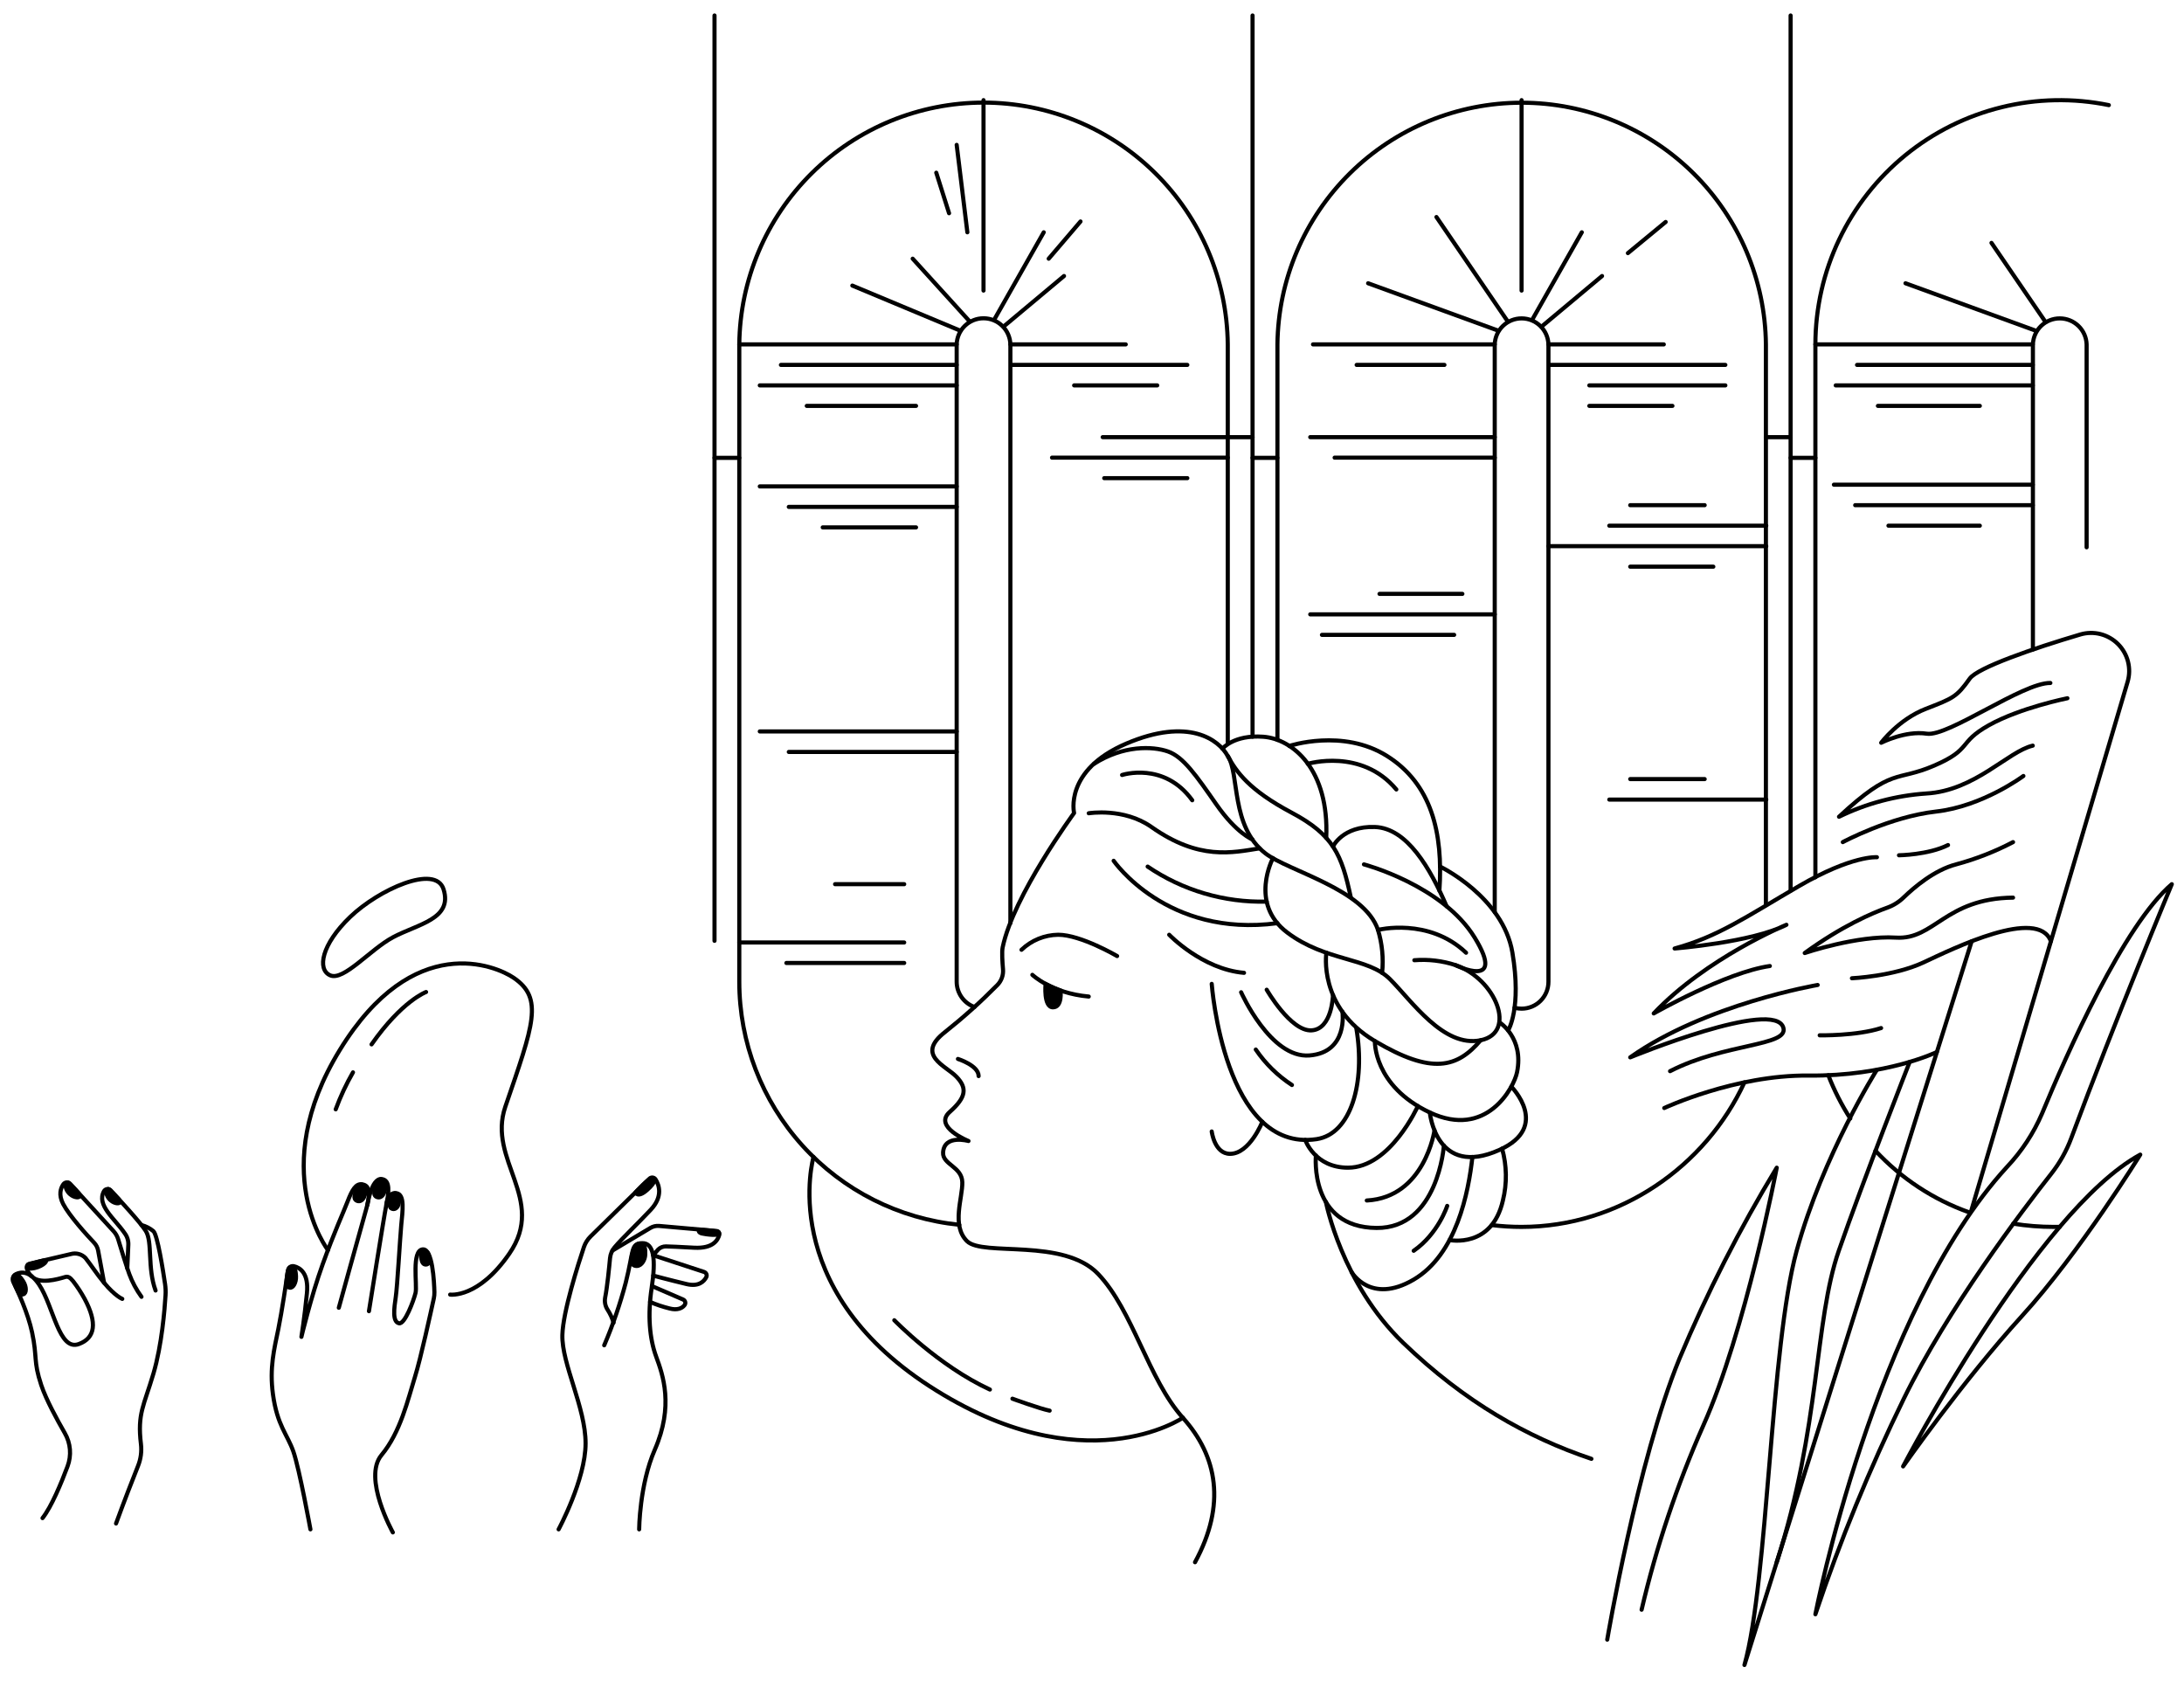 <?xml version="1.0" encoding="UTF-8"?> <svg xmlns="http://www.w3.org/2000/svg" width="537" height="415" viewBox="0 0 537 415" fill="none"> <path d="M10.456 373.225C12.685 370.382 15.09 364.559 16.61 360.493C17.108 359.167 17.305 357.748 17.189 356.337C17.072 354.926 16.643 353.558 15.934 352.333C13.996 348.956 11.321 344.072 10.132 340.492C8.153 334.534 9.207 333.778 7.889 327.57C6.869 322.795 4.363 317.391 3.269 315.162C3.187 314.991 3.139 314.806 3.128 314.616C3.117 314.427 3.144 314.238 3.207 314.059C3.269 313.88 3.367 313.715 3.494 313.574C3.62 313.433 3.773 313.318 3.945 313.237C5.214 312.615 7.322 312.413 9.605 315.803C13.205 321.207 14.462 332.265 19.399 330.427C23.452 328.935 23.945 325.186 20.818 319.343C19.987 317.819 19.038 316.362 17.981 314.986C17.17 313.973 16.664 313.763 16.042 313.946C14.124 314.52 9.605 315.803 7.802 313.77" stroke="black" stroke-width="1.013" stroke-linecap="round" stroke-linejoin="round"></path> <path d="M7.781 313.77C7.205 313.274 6.793 312.614 6.599 311.879C6.562 311.756 6.549 311.627 6.563 311.499C6.577 311.371 6.617 311.248 6.68 311.136C6.743 311.024 6.829 310.926 6.931 310.848C7.033 310.77 7.15 310.714 7.275 310.683L17.407 308.312C18.037 308.13 18.705 308.122 19.339 308.29C19.973 308.458 20.55 308.795 21.007 309.265C22.257 310.812 23.871 313.318 25.567 315.344C28.329 318.681 30.065 319.329 30.065 319.329" stroke="black" stroke-width="1.013" stroke-linecap="round" stroke-linejoin="round"></path> <path d="M25.587 315.358L24.128 307.454C23.996 306.738 23.661 306.074 23.162 305.543C21.392 303.679 17.083 298.957 15.522 295.985C14.34 293.709 14.928 292.074 15.59 291.135C15.684 291.006 15.807 290.9 15.947 290.825C16.088 290.749 16.244 290.705 16.403 290.697C16.563 290.688 16.722 290.715 16.87 290.776C17.018 290.837 17.151 290.929 17.258 291.047L27.917 302.679C28.436 303.238 28.822 303.908 29.045 304.638C29.64 306.617 30.923 310.798 31.781 313.203C32.516 315.207 33.528 317.099 34.787 318.823" stroke="black" stroke-width="1.013" stroke-linecap="round" stroke-linejoin="round"></path> <path d="M31.294 311.825C31.294 311.825 31.456 307.772 31.551 306.05C31.6 305.025 31.287 304.016 30.666 303.199C28.214 299.612 23.641 296.275 25.573 292.837C25.655 292.698 25.768 292.579 25.904 292.491C26.04 292.403 26.195 292.348 26.356 292.331C26.517 292.314 26.68 292.335 26.831 292.393C26.983 292.45 27.119 292.542 27.228 292.662C29.255 294.85 34.489 300.477 35.847 302.632C37.549 305.334 36.198 311.703 38.252 317.269" stroke="black" stroke-width="1.013" stroke-linecap="round" stroke-linejoin="round"></path> <path d="M34.787 301.179C35.868 301.457 36.872 301.974 37.725 302.692C38.718 303.591 40.09 312.345 40.589 315.709C40.719 316.603 40.758 317.509 40.704 318.411C40.502 321.788 39.792 330.704 37.725 337.702C35.375 345.659 33.747 347.517 34.652 355.001C34.872 356.834 34.626 358.693 33.936 360.405C32.666 363.58 30.559 368.997 28.532 374.549" stroke="black" stroke-width="1.013" stroke-linecap="round" stroke-linejoin="round"></path> <path d="M3.931 316.465C4.742 318.289 4.87 318.417 5.714 318.201C6.559 317.985 6.552 316.337 5.714 315.02C4.877 313.703 4.012 312.798 3.323 313.851C2.945 314.425 3.931 316.465 3.931 316.465Z" fill="black" stroke="black" stroke-width="1.013" stroke-linecap="round" stroke-linejoin="round"></path> <path d="M6.87 310.92C6.87 310.92 6.086 312.271 8.457 311.764C10.828 311.257 12.253 309.535 10.646 309.9C9.274 310.204 6.87 310.92 6.87 310.92Z" fill="black" stroke="black" stroke-width="1.013" stroke-linecap="round" stroke-linejoin="round"></path> <path d="M17.042 290.932C16.312 290.257 15.745 291.365 16.468 292.668C17.663 294.83 20.75 294.823 19.204 293.189C18.312 292.256 18.447 292.27 17.042 290.932Z" fill="black" stroke="black" stroke-width="1.013" stroke-linecap="round" stroke-linejoin="round"></path> <path d="M27.019 292.533C26.343 291.858 25.769 292.945 26.465 294.202C27.62 296.282 30.585 296.275 29.093 294.702C28.215 293.83 28.37 293.83 27.019 292.533Z" fill="black" stroke="black" stroke-width="1.013" stroke-linecap="round" stroke-linejoin="round"></path> <path d="M76.328 375.988C76.328 375.988 73.626 361.195 72.147 356.906C70.668 352.616 68.162 350.529 67.108 342.755C66.23 336.236 67.426 331.697 68.459 326.618C69.283 322.565 70.398 315.135 70.81 312.311C70.833 312.147 70.89 311.989 70.977 311.847C71.064 311.705 71.179 311.583 71.315 311.488C71.451 311.393 71.606 311.327 71.769 311.294C71.932 311.262 72.1 311.263 72.262 311.298C73.755 311.642 75.957 312.987 75.464 317.965C74.862 324.044 74.113 328.664 74.113 328.664C74.113 328.664 76.457 318.809 79.341 310.812C82.225 302.814 84.387 298.194 85.474 295.363C86.562 292.533 87.501 290.926 89.02 291.162C90.371 291.365 91.445 292.31 90.013 297.376C88.156 303.928 83.306 321.511 83.306 321.511" stroke="black" stroke-width="1.013" stroke-linecap="round" stroke-linejoin="round"></path> <path d="M90.324 296.255C90.324 296.255 91.317 289.588 93.823 289.865C96.052 290.115 95.593 293.243 94.992 296.201C94.391 299.16 90.716 322.355 90.716 322.355" stroke="black" stroke-width="1.013" stroke-linecap="round" stroke-linejoin="round"></path> <path d="M94.991 296.201C94.991 296.201 95.268 293.02 97.45 293.337C99.632 293.655 98.97 297.775 98.652 301.261C98.335 304.746 97.7 316.263 97.301 318.938C96.903 321.612 96.437 324.983 98.119 325.328C99.537 325.625 101.705 319.748 102.172 317.864C102.638 315.979 101.098 307.353 103.962 307.157C106.359 306.989 106.744 315.054 106.812 317.674C106.823 318.199 106.773 318.722 106.663 319.235C105.988 322.295 103.468 333.92 102.003 338.594C100.314 343.998 98.49 352.103 93.802 357.73C89.115 363.357 96.592 376.738 96.592 376.738" stroke="black" stroke-width="1.013" stroke-linecap="round" stroke-linejoin="round"></path> <path d="M70.519 314.162C70.31 316.155 70.357 316.323 71.195 316.56C72.032 316.796 72.85 315.357 72.782 313.804C72.715 312.25 72.424 311.028 71.296 311.595C70.681 311.906 70.519 314.162 70.519 314.162Z" fill="black" stroke="black" stroke-width="1.013" stroke-linecap="round" stroke-linejoin="round"></path> <path d="M89.162 291.284C88.331 290.899 87.69 292.236 87.332 293.351C86.974 294.465 87.19 294.999 87.852 295.249C88.514 295.499 89.338 295.093 89.696 293.817C90.054 292.54 90.007 291.682 89.162 291.284Z" fill="black" stroke="black" stroke-width="1.013" stroke-linecap="round" stroke-linejoin="round"></path> <path d="M93.891 290.014C93.019 289.69 92.445 291.169 92.148 292.385C91.851 293.6 92.107 294.148 92.823 294.344C93.539 294.539 94.316 294.033 94.613 292.641C94.911 291.25 94.789 290.345 93.891 290.014Z" fill="black" stroke="black" stroke-width="1.013" stroke-linecap="round" stroke-linejoin="round"></path> <path d="M97.302 293.411C96.498 293.168 96.079 294.479 95.89 295.553C95.701 296.627 95.964 297.079 96.565 297.221C97.167 297.363 97.916 296.883 98.065 295.667C98.214 294.452 98.119 293.661 97.302 293.411Z" fill="black" stroke="black" stroke-width="1.013" stroke-linecap="round" stroke-linejoin="round"></path> <path d="M105.407 308.508C105.338 308.217 105.185 307.952 104.968 307.746C104.751 307.54 104.479 307.401 104.185 307.346C103.597 307.292 103.415 308.481 103.59 309.434C103.766 310.386 104.083 310.906 104.739 310.886C105.394 310.866 105.954 310.183 105.407 308.508Z" fill="black" stroke="black" stroke-width="1.013" stroke-linecap="round" stroke-linejoin="round"></path> <path d="M137.351 375.988C137.351 375.988 143.984 363.701 143.984 354.859C143.984 346.017 138.08 335.27 138.276 328.185C138.438 322.43 142.18 310.751 143.578 306.57C143.918 305.584 144.482 304.692 145.227 303.962L159.682 289.777C159.784 289.676 159.908 289.598 160.044 289.55C160.18 289.501 160.325 289.484 160.468 289.499C160.612 289.514 160.75 289.561 160.874 289.636C160.997 289.711 161.102 289.812 161.181 289.933C162.059 291.324 163.073 294.154 159.992 297.431C156.912 300.707 153.015 304.395 151.103 306.664C150.477 307.416 150.091 308.338 149.995 309.312C149.773 311.683 149.32 316.33 148.793 319.025C148.608 320.043 148.815 321.093 149.374 321.964C150.026 322.96 150.527 324.049 150.86 325.192" stroke="black" stroke-width="1.013" stroke-linecap="round" stroke-linejoin="round"></path> <path d="M148.563 330.738C150.703 325.739 152.473 320.589 153.859 315.33C155.851 307.421 155.027 305.698 157.912 305.631C160.796 305.563 161.289 309.684 160.249 316.499C159.208 323.315 159.702 329.09 161.35 333.561C162.998 338.033 165.706 345.625 161.005 356.399C157.223 365.065 157.155 375.988 157.155 375.988" stroke="black" stroke-width="1.013" stroke-linecap="round" stroke-linejoin="round"></path> <path d="M156.257 293.155C156.257 293.155 156.75 294.634 159.114 292.547C161.478 290.46 161.073 289.622 160.364 289.615C159.465 289.609 156.257 293.155 156.257 293.155Z" fill="black" stroke="black" stroke-width="1.013" stroke-linecap="round" stroke-linejoin="round"></path> <path d="M150.569 307.461L159.925 301.882C160.568 301.501 161.314 301.331 162.059 301.395L176.176 302.638C176.291 302.645 176.402 302.678 176.502 302.735C176.602 302.791 176.687 302.87 176.752 302.964C176.817 303.058 176.86 303.166 176.877 303.279C176.895 303.393 176.886 303.508 176.852 303.618C176.521 304.78 175.427 306.995 170.712 306.752C166.943 306.563 164.822 306.428 163.734 306.428C163.021 306.42 162.334 306.694 161.823 307.191L160.6 308.603L173.117 312.703C173.243 312.742 173.359 312.809 173.457 312.898C173.556 312.987 173.633 313.097 173.684 313.219C173.736 313.341 173.76 313.473 173.755 313.606C173.751 313.738 173.717 313.868 173.657 313.986C173.117 315.026 171.813 316.404 168.827 315.688C164.295 314.601 160.634 313.608 160.634 313.608" stroke="black" stroke-width="1.013" stroke-linecap="round" stroke-linejoin="round"></path> <path d="M160.303 316.182L167.983 319.498C168.112 319.557 168.225 319.646 168.312 319.758C168.4 319.869 168.46 319.999 168.488 320.138C168.516 320.277 168.51 320.421 168.472 320.557C168.433 320.694 168.363 320.819 168.267 320.923C167.699 321.66 166.463 322.173 164.646 321.687C163.003 321.287 161.396 320.75 159.844 320.079" stroke="black" stroke-width="1.013" stroke-linecap="round" stroke-linejoin="round"></path> <path d="M157.195 305.725C157.195 305.725 155.905 305.725 155.365 308.738C155.007 310.764 155.689 311.237 156.547 311.237C157.797 311.237 158.621 309.63 158.648 308.488C158.675 307.347 158.736 305.638 157.195 305.725Z" fill="black" stroke="black" stroke-width="1.013" stroke-linecap="round" stroke-linejoin="round"></path> <path d="M172.603 302.361C171.428 302.26 171.691 303.037 172.556 303.246C173.421 303.456 177.399 304.03 176.717 302.942C176.494 302.611 172.603 302.361 172.603 302.361Z" fill="black" stroke="black" stroke-width="1.013" stroke-linecap="round" stroke-linejoin="round"></path> <path d="M80.645 307.34C80.645 307.34 65.453 287.629 83.549 258.138C101.645 228.647 122.011 237.476 126.28 240.38C133.71 245.412 131.19 251.863 124.253 272.073C119.734 285.259 134.473 294.776 125.253 308.177C117.627 319.262 110.683 318.276 110.683 318.276" stroke="black" stroke-width="1.013" stroke-linecap="round" stroke-linejoin="round"></path> <path d="M104.759 243.886C104.759 243.886 98.862 246.034 91.357 256.76" stroke="black" stroke-width="1.013" stroke-linecap="round" stroke-linejoin="round"></path> <path d="M86.791 263.637C85.121 266.542 83.699 269.583 82.543 272.729" stroke="black" stroke-width="1.013" stroke-linecap="round" stroke-linejoin="round"></path> <path d="M109.062 218.63C107.096 212.368 93.141 218.677 86.096 225.432C79.051 232.187 77.902 238.374 81.205 239.793C84.508 241.211 90.986 233.463 96.593 230.444C102.733 227.161 111.365 225.959 109.062 218.63Z" stroke="black" stroke-width="1.013" stroke-linecap="round" stroke-linejoin="round"></path> <path d="M235.874 301.112C221.052 299.633 207.308 292.698 197.311 281.655C187.314 270.612 181.778 256.249 181.776 241.353V84.643C181.944 68.827 188.344 53.715 199.588 42.59C210.832 31.464 226.011 25.224 241.829 25.224C257.646 25.224 272.825 31.464 284.069 42.59C295.313 53.715 301.714 68.827 301.882 84.643V182.668" stroke="black" stroke-width="1.013" stroke-linecap="round" stroke-linejoin="round"></path> <path d="M239.597 247.567C238.317 247.107 237.211 246.263 236.429 245.151C235.647 244.039 235.227 242.713 235.227 241.353V84.643C235.281 82.929 236.001 81.303 237.233 80.109C238.466 78.916 240.114 78.249 241.829 78.249C243.545 78.249 245.193 78.916 246.425 80.109C247.658 81.303 248.377 82.929 248.432 84.643V226.959" stroke="black" stroke-width="1.013" stroke-linecap="round" stroke-linejoin="round"></path> <path d="M181.776 112.561H175.684" stroke="black" stroke-width="1.013" stroke-linecap="round" stroke-linejoin="round"></path> <path d="M307.975 107.474H271.128" stroke="black" stroke-width="1.013" stroke-linecap="round" stroke-linejoin="round"></path> <path d="M175.684 3.81V231.302" stroke="black" stroke-width="1.013" stroke-linecap="round" stroke-linejoin="round"></path> <path d="M314.094 181.898V84.671C314.262 68.854 320.663 53.742 331.907 42.617C343.151 31.491 358.33 25.251 374.147 25.251C389.965 25.251 405.144 31.491 416.387 42.617C427.631 53.742 434.032 68.854 434.2 84.671V222.419" stroke="black" stroke-width="1.013" stroke-linecap="round" stroke-linejoin="round"></path> <path d="M367.524 224.257V84.671C367.579 82.956 368.298 81.33 369.531 80.136C370.763 78.943 372.411 78.276 374.127 78.276C375.842 78.276 377.49 78.943 378.723 80.136C379.955 81.33 380.675 82.956 380.729 84.671V241.38C380.729 242.247 380.558 243.106 380.226 243.907C379.894 244.708 379.408 245.436 378.794 246.049C378.181 246.662 377.452 247.148 376.651 247.479C375.849 247.81 374.991 247.98 374.123 247.979C373.537 247.983 372.953 247.905 372.387 247.75" stroke="black" stroke-width="1.013" stroke-linecap="round" stroke-linejoin="round"></path> <path d="M428.924 266.095C419.414 286.697 398.298 301.632 374.11 301.632C371.667 301.634 369.226 301.485 366.801 301.186" stroke="black" stroke-width="1.013" stroke-linecap="round" stroke-linejoin="round"></path> <path d="M495.04 300.842C498.323 301.368 501.643 301.632 504.969 301.632C505.455 301.632 505.948 301.632 506.435 301.632" stroke="black" stroke-width="1.013" stroke-linecap="round" stroke-linejoin="round"></path> <path d="M461.145 282.921C467.477 289.727 475.354 294.91 484.111 298.032" stroke="black" stroke-width="1.013" stroke-linecap="round" stroke-linejoin="round"></path> <path d="M449.54 264.346C450.984 268.06 452.794 271.622 454.944 274.978" stroke="black" stroke-width="1.013" stroke-linecap="round" stroke-linejoin="round"></path> <path d="M314.074 112.561H307.975" stroke="black" stroke-width="1.013" stroke-linecap="round" stroke-linejoin="round"></path> <path d="M440.272 107.474H434.18" stroke="black" stroke-width="1.013" stroke-linecap="round" stroke-linejoin="round"></path> <path d="M307.975 3.81V181.107" stroke="black" stroke-width="1.013" stroke-linecap="round" stroke-linejoin="round"></path> <path d="M446.365 215.678V84.637C446.381 75.73 448.376 66.938 452.205 58.897C456.034 50.855 461.603 43.765 468.507 38.139C475.412 32.513 483.481 28.491 492.13 26.364C500.779 24.238 509.793 24.06 518.519 25.844" stroke="black" stroke-width="1.013" stroke-linecap="round" stroke-linejoin="round"></path> <path d="M499.849 159.688V84.671C499.904 82.956 500.624 81.33 501.856 80.136C503.088 78.943 504.736 78.276 506.452 78.276C508.167 78.276 509.816 78.943 511.048 80.136C512.28 81.33 513 82.956 513.055 84.671V134.554" stroke="black" stroke-width="1.013" stroke-linecap="round" stroke-linejoin="round"></path> <path d="M446.365 112.561H440.272" stroke="black" stroke-width="1.013" stroke-linecap="round" stroke-linejoin="round"></path> <path d="M440.272 3.81V218.914" stroke="black" stroke-width="1.013" stroke-linecap="round" stroke-linejoin="round"></path> <path d="M293.83 384.073C301.524 369.936 299.329 357.993 290.845 348.57C282.361 339.148 278.538 322.119 270 313.196C261.462 304.273 241.63 308.974 237.759 305.131C233.889 301.287 236.706 294.485 236.611 290.649C236.517 286.812 231.734 286.326 231.883 283.354C232.146 278.814 238.131 280.517 238.131 280.517C238.131 280.517 229.39 277.025 233.511 273.377C237.631 269.729 237.82 267.48 235.179 264.724C232.538 261.968 225.047 259.415 232.362 253.727C236.868 250.148 241.154 246.3 245.196 242.204C245.703 241.696 246.094 241.083 246.34 240.409C246.586 239.735 246.682 239.015 246.622 238.3C246.46 236.469 246.304 234.01 246.534 232.896C249.182 220.15 264.096 199.879 264.096 199.879C264.096 199.879 261.57 189.382 276.93 182.816C292.29 176.251 299.714 181.898 301.855 185.836C303.996 189.774 307.151 194.245 317.533 199.764C327.915 205.283 329.88 210.146 332.116 220.528" stroke="black" stroke-width="1.013" stroke-linecap="round" stroke-linejoin="round"></path> <path d="M235.537 260.34C235.537 260.34 240.623 261.941 240.623 264.555" stroke="black" stroke-width="1.013" stroke-linecap="round" stroke-linejoin="round"></path> <path d="M251.167 233.504C253.602 231.174 256.829 229.853 260.199 229.809C265.744 229.809 274.674 235.044 274.674 235.044" stroke="black" stroke-width="1.013" stroke-linecap="round" stroke-linejoin="round"></path> <path d="M253.835 239.664C253.835 239.664 258.564 244.183 267.696 245" stroke="black" stroke-width="1.013" stroke-linecap="round" stroke-linejoin="round"></path> <path d="M257.084 241.886C257.084 241.886 256.531 247.648 258.902 247.648C261.272 247.648 260.766 243.521 260.766 243.521C259.502 243.063 258.272 242.517 257.084 241.886Z" fill="black" stroke="black" stroke-width="1.013" stroke-linecap="round" stroke-linejoin="round"></path> <path d="M300.585 184.046C300.585 184.046 303.375 180.601 310.602 181.128C317.83 181.655 326.861 189.173 326.091 205.978" stroke="black" stroke-width="1.013" stroke-linecap="round" stroke-linejoin="round"></path> <path d="M301.882 185.856C304.834 190.287 302.503 203.067 311.122 209.788C316.729 214.165 335.487 218.569 338.817 228.613C339.853 232.03 340.2 235.619 339.837 239.171" stroke="black" stroke-width="1.013" stroke-linecap="round" stroke-linejoin="round"></path> <path d="M312.993 210.977C312.993 210.977 307.029 222.122 316.512 229.269C325.996 236.415 336.344 235.301 341.762 240.718C347.179 246.135 354.94 257.605 364.052 255.747C373.164 253.89 367.706 240.623 357.892 237.273C354.627 236.206 351.183 235.797 347.76 236.071" stroke="black" stroke-width="1.013" stroke-linecap="round" stroke-linejoin="round"></path> <path d="M326.131 234.227C326.131 234.227 323.99 247.594 338.053 255.943C352.117 264.292 358.318 262.515 364.059 255.747" stroke="black" stroke-width="1.013" stroke-linecap="round" stroke-linejoin="round"></path> <path d="M338.054 255.943C338.054 255.943 337.635 266.94 351.563 273.505C365.491 280.071 372.232 267.426 373.009 263.616C374.738 255.146 368.713 251.357 368.713 251.357" stroke="black" stroke-width="1.013" stroke-linecap="round" stroke-linejoin="round"></path> <path d="M351.562 273.492C351.562 273.492 353.055 289.744 368.713 282.692C381.371 276.984 371.604 267.156 371.604 267.156" stroke="black" stroke-width="1.013" stroke-linecap="round" stroke-linejoin="round"></path> <path d="M327.752 208.12C327.752 208.12 330.117 203.033 338.053 203.317C345.99 203.601 351.664 213.483 355.69 222.804" stroke="black" stroke-width="1.013" stroke-linecap="round" stroke-linejoin="round"></path> <path d="M335.365 212.51C335.365 212.51 354.724 217.63 362.613 230.539C370.503 243.447 357.885 237.293 357.885 237.293" stroke="black" stroke-width="1.013" stroke-linecap="round" stroke-linejoin="round"></path> <path d="M338.81 228.613C338.81 228.613 351.279 225.493 360.472 234.227" stroke="black" stroke-width="1.013" stroke-linecap="round" stroke-linejoin="round"></path> <path d="M317.019 183.391C317.019 183.391 330.157 179.014 341.032 185.856C351.907 192.699 354.886 204.594 353.92 218.954" stroke="black" stroke-width="1.013" stroke-linecap="round" stroke-linejoin="round"></path> <path d="M321.558 187.781C321.558 187.781 334.757 183.843 343.329 194.09" stroke="black" stroke-width="1.013" stroke-linecap="round" stroke-linejoin="round"></path> <path d="M354.089 213.051C354.089 213.051 369.571 220.481 371.874 234.227C374.177 247.973 370.834 253.302 370.834 253.302" stroke="black" stroke-width="1.013" stroke-linecap="round" stroke-linejoin="round"></path> <path d="M267.696 199.94C267.696 199.94 276.322 198.514 283.124 203.317C294.83 211.571 302.936 209.626 309.731 208.565" stroke="black" stroke-width="1.013" stroke-linecap="round" stroke-linejoin="round"></path> <path d="M275.896 190.53C275.896 190.53 286.204 187.153 293.148 196.745" stroke="black" stroke-width="1.013" stroke-linecap="round" stroke-linejoin="round"></path> <path d="M268.939 187.822C276.187 183.174 283.394 183.431 287.177 184.748C290.959 186.066 294.114 190.652 299.085 197.778C304.057 204.904 307.941 206.377 307.941 206.377" stroke="black" stroke-width="1.013" stroke-linecap="round" stroke-linejoin="round"></path> <path d="M282.185 213.051C290.801 218.911 301.037 221.922 311.453 221.663" stroke="black" stroke-width="1.013" stroke-linecap="round" stroke-linejoin="round"></path> <path d="M273.823 211.625C273.823 211.625 286.859 230.606 314.094 226.959" stroke="black" stroke-width="1.013" stroke-linecap="round" stroke-linejoin="round"></path> <path d="M287.481 229.809C287.481 229.809 295.587 238.279 305.881 239.171" stroke="black" stroke-width="1.013" stroke-linecap="round" stroke-linejoin="round"></path> <path d="M297.937 241.886C297.937 241.886 300.977 283.448 323.72 280.057C332.143 278.801 335.79 266.312 333.487 252.741" stroke="black" stroke-width="1.013" stroke-linecap="round" stroke-linejoin="round"></path> <path d="M305.165 243.947C305.165 243.947 312.385 260.253 321.97 259.483C331.555 258.712 330.076 248.756 330.076 248.756" stroke="black" stroke-width="1.013" stroke-linecap="round" stroke-linejoin="round"></path> <path d="M311.454 243.325C311.454 243.325 317.364 253.599 322.464 253.315C327.564 253.032 327.753 244.629 327.753 244.629" stroke="black" stroke-width="1.013" stroke-linecap="round" stroke-linejoin="round"></path> <path d="M308.771 258.03C311.127 261.498 314.149 264.462 317.661 266.751" stroke="black" stroke-width="1.013" stroke-linecap="round" stroke-linejoin="round"></path> <path d="M297.937 278.173C297.937 278.173 298.612 283.671 302.442 283.671C307.286 283.671 310.379 275.795 310.379 275.795" stroke="black" stroke-width="1.013" stroke-linecap="round" stroke-linejoin="round"></path> <path d="M320.93 280.253C320.93 280.253 323.247 287.075 331.441 287.075C341.85 287.075 348.611 271.952 348.611 271.952" stroke="black" stroke-width="1.013" stroke-linecap="round" stroke-linejoin="round"></path> <path d="M323.551 284.104C323.551 284.104 321.863 301.76 338.459 301.889C353.589 302.01 355.021 281.665 355.021 281.665" stroke="black" stroke-width="1.013" stroke-linecap="round" stroke-linejoin="round"></path> <path d="M352.711 277.896C352.711 277.896 350.333 294.371 336.067 295.141" stroke="black" stroke-width="1.013" stroke-linecap="round" stroke-linejoin="round"></path> <path d="M326.01 295.485C326.01 295.485 329.86 315.553 345.031 330.15C360.202 344.747 375.495 353.332 391.294 358.655" stroke="black" stroke-width="1.013" stroke-linecap="round" stroke-linejoin="round"></path> <path d="M332.332 312.743C332.332 312.743 336.973 320.802 347.557 314.608C358.142 308.414 361.067 293.141 362.033 284.455" stroke="black" stroke-width="1.013" stroke-linecap="round" stroke-linejoin="round"></path> <path d="M356.419 304.861C356.419 304.861 366.835 307.015 369.53 295.141C370.571 290.947 370.503 286.554 369.334 282.395" stroke="black" stroke-width="1.013" stroke-linecap="round" stroke-linejoin="round"></path> <path d="M355.838 296.465C355.838 296.465 353.643 303.314 347.598 307.502" stroke="black" stroke-width="1.013" stroke-linecap="round" stroke-linejoin="round"></path> <path d="M200.027 284.461C200.027 284.461 190.773 316.323 228.58 340.809C266.386 365.295 290.865 348.543 290.865 348.543" stroke="black" stroke-width="1.013" stroke-linecap="round" stroke-linejoin="round"></path> <path d="M219.893 324.584C219.893 324.584 230.795 335.824 243.399 341.62" stroke="black" stroke-width="1.013" stroke-linecap="round" stroke-linejoin="round"></path> <path d="M248.938 343.869C248.938 343.869 255.794 346.375 258.084 346.807" stroke="black" stroke-width="1.013" stroke-linecap="round" stroke-linejoin="round"></path> <path d="M241.826 71.438V24.621" stroke="black" stroke-width="1.013" stroke-linecap="round" stroke-linejoin="round"></path> <path d="M235.227 35.618L237.854 57.111" stroke="black" stroke-width="1.013" stroke-linecap="round" stroke-linejoin="round"></path> <path d="M230.208 42.46L233.355 52.423" stroke="black" stroke-width="1.013" stroke-linecap="round" stroke-linejoin="round"></path> <path d="M244.446 78.612L256.632 57.111" stroke="black" stroke-width="1.013" stroke-linecap="round" stroke-linejoin="round"></path> <path d="M246.757 80.287L261.617 67.858" stroke="black" stroke-width="1.013" stroke-linecap="round" stroke-linejoin="round"></path> <path d="M257.854 63.602L265.676 54.45" stroke="black" stroke-width="1.013" stroke-linecap="round" stroke-linejoin="round"></path> <path d="M238.421 79.023L224.412 63.602" stroke="black" stroke-width="1.013" stroke-linecap="round" stroke-linejoin="round"></path> <path d="M236.152 81.313L209.572 70.209" stroke="black" stroke-width="1.013" stroke-linecap="round" stroke-linejoin="round"></path> <path d="M181.776 84.67H235.226" stroke="black" stroke-width="1.013" stroke-linecap="round" stroke-linejoin="round"></path> <path d="M248.432 84.67H276.795" stroke="black" stroke-width="1.013" stroke-linecap="round" stroke-linejoin="round"></path> <path d="M192.01 89.71H235.226" stroke="black" stroke-width="1.013" stroke-linecap="round" stroke-linejoin="round"></path> <path d="M186.815 94.749H235.226" stroke="black" stroke-width="1.013" stroke-linecap="round" stroke-linejoin="round"></path> <path d="M248.722 89.71H291.939" stroke="black" stroke-width="1.013" stroke-linecap="round" stroke-linejoin="round"></path> <path d="M264.109 94.749H284.542" stroke="black" stroke-width="1.013" stroke-linecap="round" stroke-linejoin="round"></path> <path d="M374.124 71.438V24.621" stroke="black" stroke-width="1.013" stroke-linecap="round" stroke-linejoin="round"></path> <path d="M376.737 78.612L388.93 57.111" stroke="black" stroke-width="1.013" stroke-linecap="round" stroke-linejoin="round"></path> <path d="M379.048 80.287L393.908 67.858" stroke="black" stroke-width="1.013" stroke-linecap="round" stroke-linejoin="round"></path> <path d="M400.264 62.231L409.552 54.571" stroke="black" stroke-width="1.013" stroke-linecap="round" stroke-linejoin="round"></path> <path d="M370.719 79.023L353.19 53.356" stroke="black" stroke-width="1.013" stroke-linecap="round" stroke-linejoin="round"></path> <path d="M368.449 81.313L336.392 69.641" stroke="black" stroke-width="1.013" stroke-linecap="round" stroke-linejoin="round"></path> <path d="M502.855 79.023L489.663 59.712" stroke="black" stroke-width="1.013" stroke-linecap="round" stroke-linejoin="round"></path> <path d="M500.579 81.313L468.521 69.641" stroke="black" stroke-width="1.013" stroke-linecap="round" stroke-linejoin="round"></path> <path d="M322.842 84.67H367.524" stroke="black" stroke-width="1.013" stroke-linecap="round" stroke-linejoin="round"></path> <path d="M380.729 84.67H409.093" stroke="black" stroke-width="1.013" stroke-linecap="round" stroke-linejoin="round"></path> <path d="M333.568 89.71H355.156" stroke="black" stroke-width="1.013" stroke-linecap="round" stroke-linejoin="round"></path> <path d="M381.02 89.71H424.23" stroke="black" stroke-width="1.013" stroke-linecap="round" stroke-linejoin="round"></path> <path d="M390.781 94.749H424.23" stroke="black" stroke-width="1.013" stroke-linecap="round" stroke-linejoin="round"></path> <path d="M390.781 99.787H411.214" stroke="black" stroke-width="1.013" stroke-linecap="round" stroke-linejoin="round"></path> <path d="M446.365 84.67H499.815" stroke="black" stroke-width="1.013" stroke-linecap="round" stroke-linejoin="round"></path> <path d="M456.605 89.71H499.815" stroke="black" stroke-width="1.013" stroke-linecap="round" stroke-linejoin="round"></path> <path d="M451.364 94.749H499.815" stroke="black" stroke-width="1.013" stroke-linecap="round" stroke-linejoin="round"></path> <path d="M461.739 99.787H486.799" stroke="black" stroke-width="1.013" stroke-linecap="round" stroke-linejoin="round"></path> <path d="M450.918 119.16H499.815" stroke="black" stroke-width="1.013" stroke-linecap="round" stroke-linejoin="round"></path> <path d="M456.153 124.199H499.815" stroke="black" stroke-width="1.013" stroke-linecap="round" stroke-linejoin="round"></path> <path d="M464.333 129.238H486.799" stroke="black" stroke-width="1.013" stroke-linecap="round" stroke-linejoin="round"></path> <path d="M400.838 124.199H419.144" stroke="black" stroke-width="1.013" stroke-linecap="round" stroke-linejoin="round"></path> <path d="M395.691 129.238H434.288" stroke="black" stroke-width="1.013" stroke-linecap="round" stroke-linejoin="round"></path> <path d="M400.838 191.537H419.144" stroke="black" stroke-width="1.013" stroke-linecap="round" stroke-linejoin="round"></path> <path d="M395.691 196.576H434.288" stroke="black" stroke-width="1.013" stroke-linecap="round" stroke-linejoin="round"></path> <path d="M380.729 134.277H434.288" stroke="black" stroke-width="1.013" stroke-linecap="round" stroke-linejoin="round"></path> <path d="M400.838 139.316H421.271" stroke="black" stroke-width="1.013" stroke-linecap="round" stroke-linejoin="round"></path> <path d="M339.195 146.003H359.567" stroke="black" stroke-width="1.013" stroke-linecap="round" stroke-linejoin="round"></path> <path d="M322.159 151.042H367.524" stroke="black" stroke-width="1.013" stroke-linecap="round" stroke-linejoin="round"></path> <path d="M325.037 156.081H357.548" stroke="black" stroke-width="1.013" stroke-linecap="round" stroke-linejoin="round"></path> <path d="M258.672 112.513H301.882" stroke="black" stroke-width="1.013" stroke-linecap="round" stroke-linejoin="round"></path> <path d="M367.524 107.474H322.159" stroke="black" stroke-width="1.013" stroke-linecap="round" stroke-linejoin="round"></path> <path d="M328.158 112.513H367.524" stroke="black" stroke-width="1.013" stroke-linecap="round" stroke-linejoin="round"></path> <path d="M271.506 117.552H291.939" stroke="black" stroke-width="1.013" stroke-linecap="round" stroke-linejoin="round"></path> <path d="M198.366 99.787H225.236" stroke="black" stroke-width="1.013" stroke-linecap="round" stroke-linejoin="round"></path> <path d="M186.815 119.579H235.226" stroke="black" stroke-width="1.013" stroke-linecap="round" stroke-linejoin="round"></path> <path d="M193.948 124.618H235.226" stroke="black" stroke-width="1.013" stroke-linecap="round" stroke-linejoin="round"></path> <path d="M202.29 129.657H225.236" stroke="black" stroke-width="1.013" stroke-linecap="round" stroke-linejoin="round"></path> <path d="M186.815 179.824H235.226" stroke="black" stroke-width="1.013" stroke-linecap="round" stroke-linejoin="round"></path> <path d="M193.948 184.863H235.226" stroke="black" stroke-width="1.013" stroke-linecap="round" stroke-linejoin="round"></path> <path d="M181.776 231.707H222.324" stroke="black" stroke-width="1.013" stroke-linecap="round" stroke-linejoin="round"></path> <path d="M193.354 236.746H222.325" stroke="black" stroke-width="1.013" stroke-linecap="round" stroke-linejoin="round"></path> <path d="M222.325 217.374H205.33" stroke="black" stroke-width="1.013" stroke-linecap="round" stroke-linejoin="round"></path> <path d="M484.705 297.606L523.133 167.625C523.611 166.012 523.645 164.3 523.233 162.669C522.82 161.038 521.975 159.549 520.788 158.357C519.6 157.165 518.114 156.316 516.484 155.897C514.855 155.479 513.143 155.508 511.528 155.98C499.951 159.411 486.232 164.14 484.313 166.841C481.091 171.374 480.213 171.664 473.506 174.272C466.798 176.879 462.543 182.607 462.543 182.607C462.543 182.607 468.507 179.561 473.749 180.378C478.991 181.195 497.391 167.794 504.145 167.909" stroke="black" stroke-width="1.013" stroke-linecap="round" stroke-linejoin="round"></path> <path d="M508.333 171.665C508.333 171.665 496.688 173.995 488.994 178.311C481.301 182.627 485.036 184.134 475.593 188.214C466.15 192.293 465.461 188.443 452.174 200.798C458.886 197.529 466.166 195.588 473.614 195.083C485.617 194.408 493.743 184.715 499.815 183.316" stroke="black" stroke-width="1.013" stroke-linecap="round" stroke-linejoin="round"></path> <path d="M453.106 207.032C453.106 207.032 464.644 200.797 476.072 199.514C487.501 198.231 497.512 190.773 497.512 190.773" stroke="black" stroke-width="1.013" stroke-linecap="round" stroke-linejoin="round"></path> <path d="M461.495 210.747C461.495 210.747 455.416 210.234 442.386 217.806C429.357 225.378 422.467 230.268 411.747 233.186C411.747 233.186 430.856 231.673 439.245 227.357C439.245 227.357 419.657 235.402 406.62 249.148C406.62 249.148 424.446 239.016 435.166 237.496" stroke="black" stroke-width="1.013" stroke-linecap="round" stroke-linejoin="round"></path> <path d="M466.92 210.268C466.92 210.268 474.12 210.18 478.977 207.755" stroke="black" stroke-width="1.013" stroke-linecap="round" stroke-linejoin="round"></path> <path d="M494.966 207.032C490.515 209.364 485.822 211.199 480.97 212.503C475.566 213.915 470.615 218.184 468.095 220.609C466.942 221.737 465.56 222.603 464.043 223.149C460.422 224.439 452.938 227.62 443.745 234.301C443.745 234.301 456.673 229.917 466.164 230.512C475.654 231.106 478.234 220.879 494.966 220.683" stroke="black" stroke-width="1.013" stroke-linecap="round" stroke-linejoin="round"></path> <path d="M446.926 242.157C446.926 242.157 419.279 246.885 400.838 259.949C400.838 259.949 436.544 245.257 438.503 252.714C439.692 257.22 424.156 256.416 410.633 263.346" stroke="black" stroke-width="1.013" stroke-linecap="round" stroke-linejoin="round"></path> <path d="M455.349 240.502C455.349 240.502 465.596 240.049 472.952 236.611C480.308 233.173 501.126 222.933 504.274 231.417" stroke="black" stroke-width="1.013" stroke-linecap="round" stroke-linejoin="round"></path> <path d="M409.208 272.404C409.208 272.404 426.655 264.238 444.65 264.427C463.853 264.63 476.221 258.645 476.221 258.645" stroke="black" stroke-width="1.013" stroke-linecap="round" stroke-linejoin="round"></path> <path d="M447.426 254.531C447.426 254.531 456.491 254.7 462.523 252.748" stroke="black" stroke-width="1.013" stroke-linecap="round" stroke-linejoin="round"></path> <path d="M469.554 261.07C469.554 261.07 458.166 290.115 452.12 307.502C446.075 324.889 447.615 350.732 436.861 384.073" stroke="black" stroke-width="1.013" stroke-linecap="round" stroke-linejoin="round"></path> <path d="M461.496 262.995C461.496 262.995 448.223 283.989 441.758 307.502C435.294 331.015 434.767 388.444 428.924 409.336L484.786 231.43" stroke="black" stroke-width="1.013" stroke-linecap="round" stroke-linejoin="round"></path> <path d="M395.185 403.101C395.185 403.101 402.581 359.351 412.936 334.041C419.734 317.813 427.731 302.115 436.862 287.075C436.862 287.075 429.175 327.334 418.793 350.495C412.344 365.077 407.27 380.228 403.635 395.752" stroke="black" stroke-width="1.013" stroke-linecap="round" stroke-linejoin="round"></path> <path d="M446.365 396.867C446.365 396.867 460.76 322.565 493.479 286.886C497.091 283.057 500.003 278.624 502.085 273.789C508.232 258.929 522.227 227.377 534.001 217.374C534.001 217.374 520.127 250.674 509.285 279.787C508.109 282.952 506.448 285.914 504.361 288.568C497.113 297.761 478.97 321.666 468.102 343.876C459.704 361.044 452.442 378.746 446.365 396.867Z" stroke="black" stroke-width="1.013" stroke-linecap="round" stroke-linejoin="round"></path> <path d="M467.933 360.513C467.933 360.513 500.761 297.734 526.247 283.86C526.247 283.86 511.569 307.711 497.093 323.612C482.618 339.512 467.933 360.513 467.933 360.513Z" stroke="black" stroke-width="1.013" stroke-linecap="round" stroke-linejoin="round"></path> </svg> 